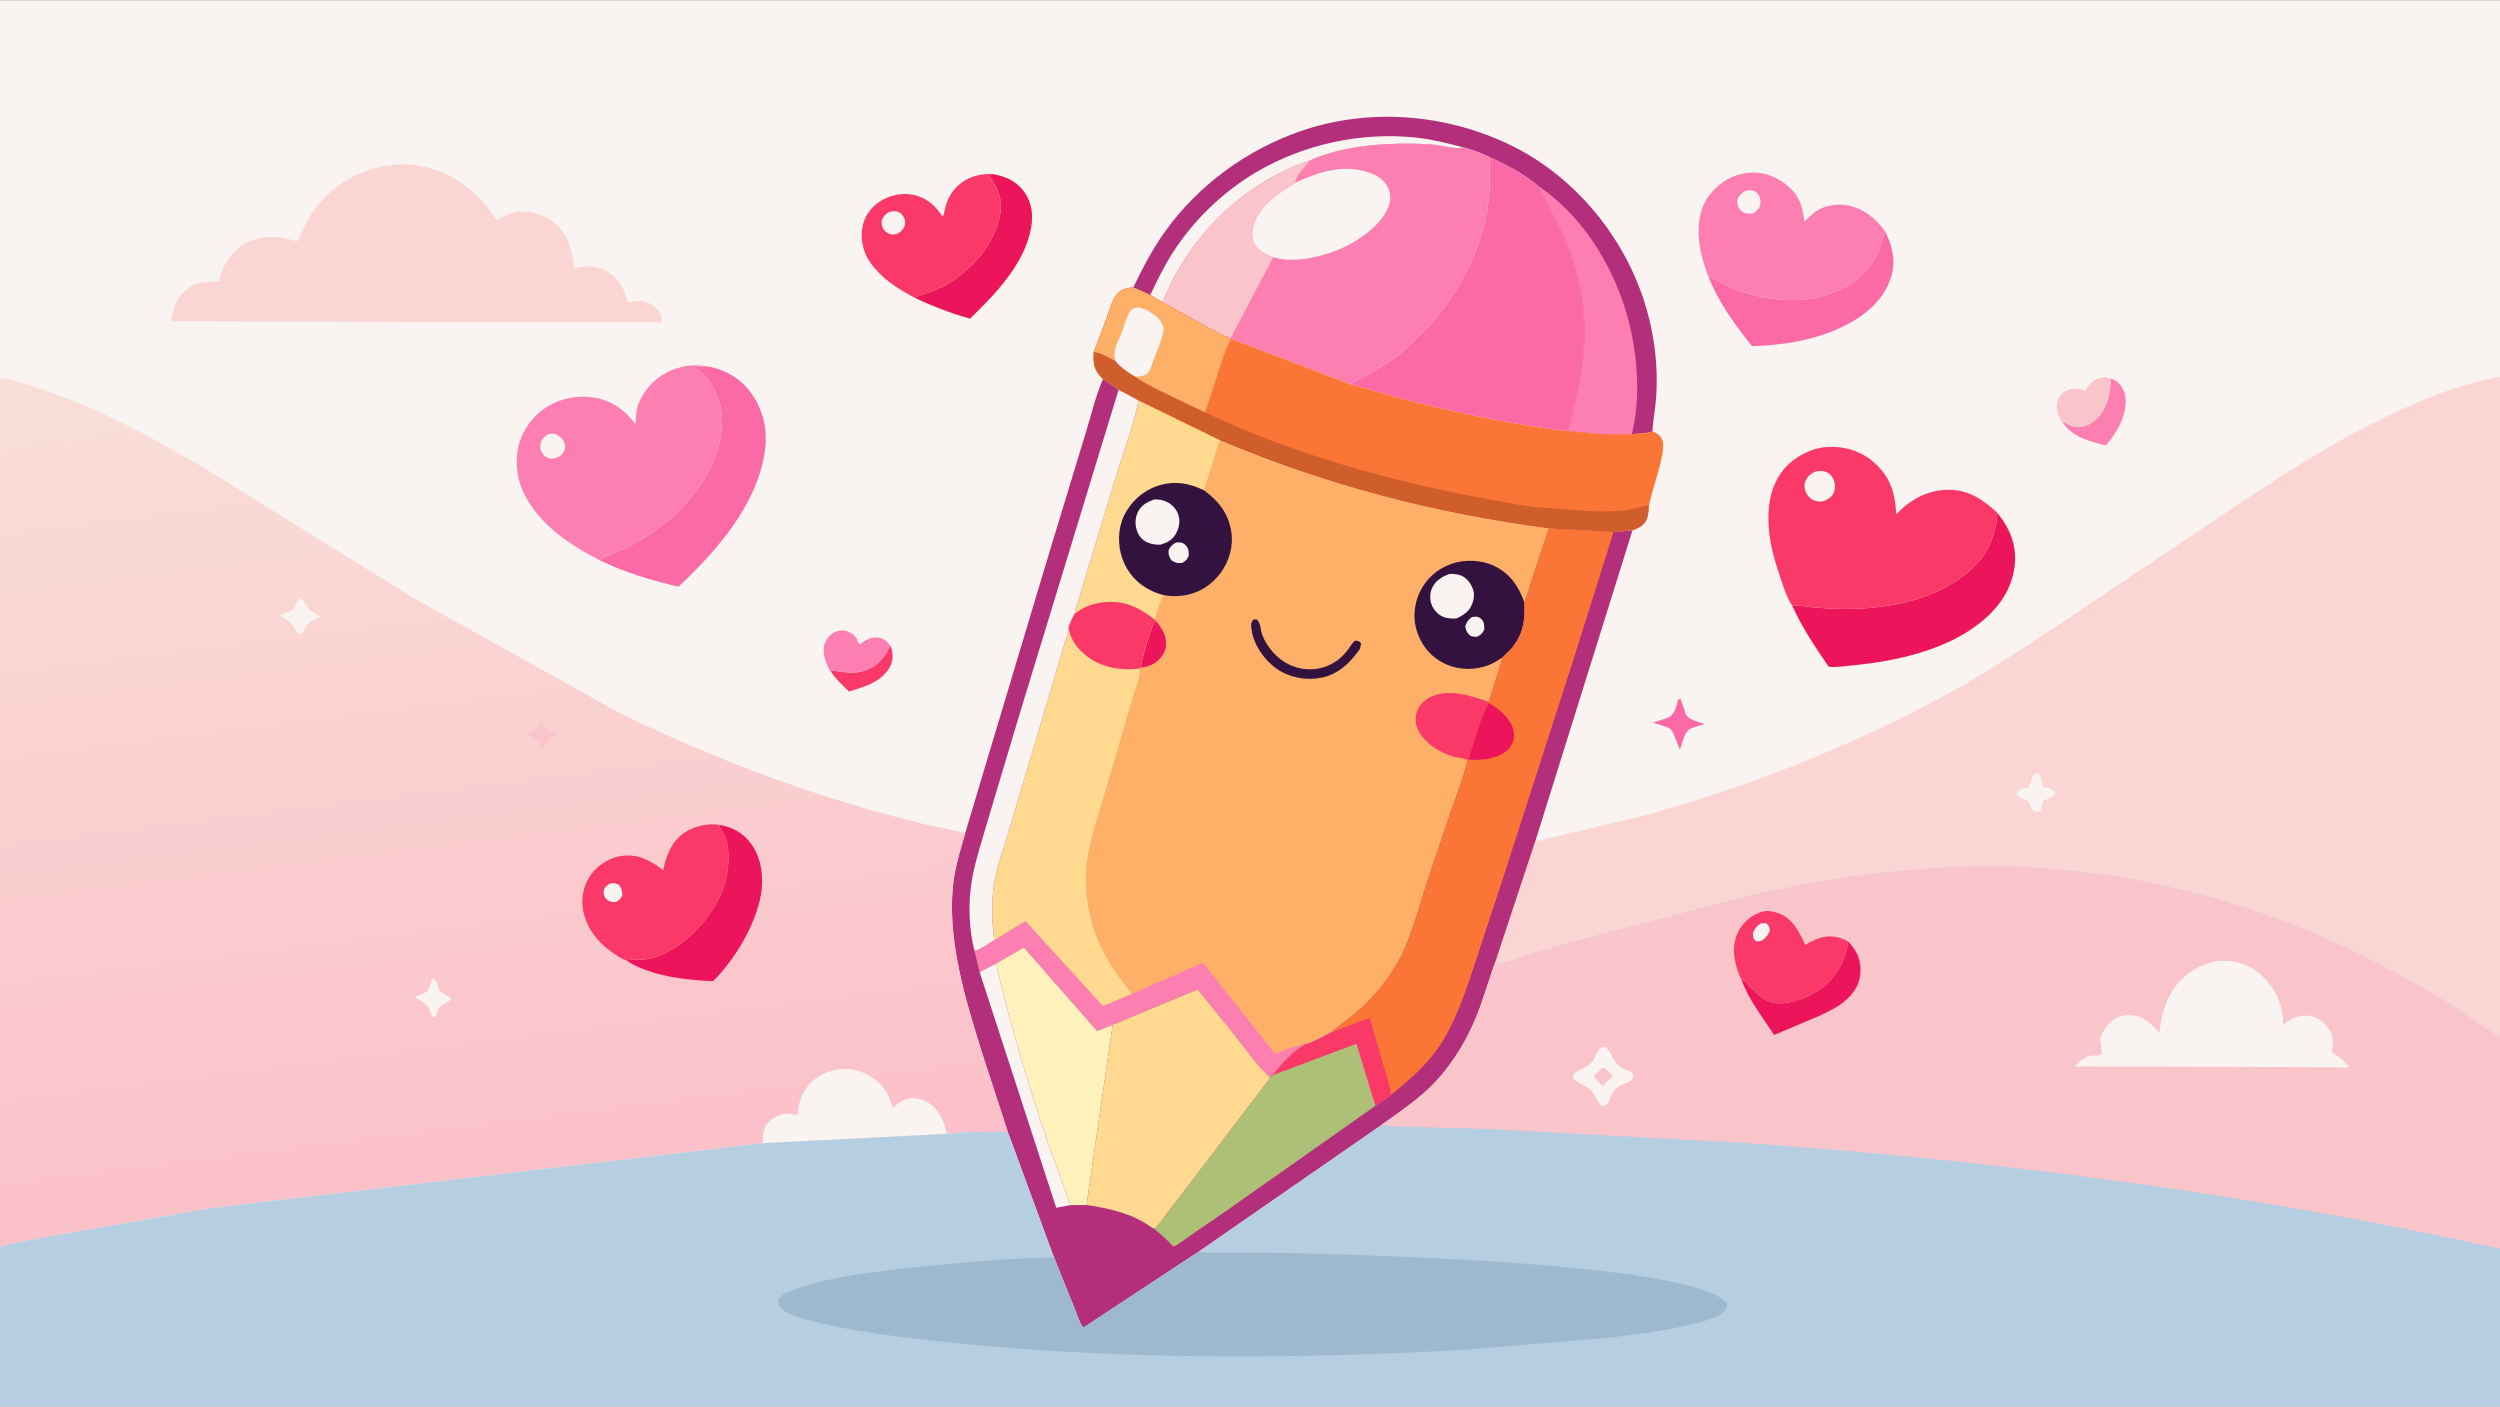 <svg version="1.1" xmlns="http://www.w3.org/2000/svg" style="display: block;" viewBox="0 0 2048 1152" width="1820" height="1024">
<rect x="0" y="0" width="2048" height="1152" fill="#333333" stroke="none"/>
<defs>
	<linearGradient id="Gradient1" gradientUnits="userSpaceOnUse" x1="411.666" y1="976.322" x2="323.393" y2="270.552">
		<stop class="stop0" offset="0" stop-opacity="1" stop-color="rgb(251,192,201)"/>
		<stop class="stop1" offset="1" stop-opacity="1" stop-color="rgb(249,223,216)"/>
	</linearGradient>
</defs>
<path transform="translate(0,0)" fill="rgb(249,244,241)" d="M -0 309.048 L 0 -0 L 2048 0 L 2048 308.502 L 2048 849.912 L 2048 1022.76 L 2048 1152 L -0 1152 L -0 1021.35 L -0 309.048 z"/>
<path transform="translate(0,0)" fill="rgb(251,106,166)" d="M 1374.96 572.5 L 1376.9 572.688 L 1381.05 585 C 1383.21 589.556 1391.86 591.345 1396.41 593.033 C 1392.48 594.133 1388.3 595.185 1384.61 596.929 C 1379.83 599.183 1377.92 609.237 1376.22 614.156 L 1371.42 602.046 C 1370.9 600.971 1369.73 598.217 1368.88 597.46 C 1366.14 595.038 1357.88 593.138 1354.14 591.878 C 1358.41 590.047 1363.37 589.347 1367.44 587.153 C 1372.33 584.519 1373.43 577.435 1374.96 572.5 z"/>
<path transform="translate(0,0)" fill="rgb(250,57,105)" d="M 680.144 549.231 C 689.666 549.533 696.628 552.537 706.44 549.78 C 718.918 546.274 723.56 539.487 729.492 528.906 C 731.498 534.198 732.034 539.412 729.713 544.726 C 725.807 553.672 716.809 559.027 707.988 562.291 L 695.559 566.431 C 689.983 561.166 684.26 555.766 680.144 549.231 z"/>
<path transform="translate(0,0)" fill="rgb(253,126,176)" d="M 1729.29 309.985 C 1734.44 311.728 1737.15 314.512 1739.53 319.385 C 1742.64 325.72 1741.44 335.065 1739.14 341.534 C 1736.22 349.745 1731.06 358.289 1725.09 364.711 C 1711.26 361.386 1697.85 358.002 1689.34 345.441 C 1690.61 345.549 1690.15 345.369 1691.19 345.954 C 1694.31 347.72 1698.1 349.579 1701.75 349.728 C 1707.08 349.945 1712.4 347.458 1716.36 344.011 C 1726.72 334.972 1728.42 322.779 1729.29 309.985 z"/>
<path transform="translate(0,0)" fill="rgb(250,196,203)" d="M 1689.34 345.441 C 1688.71 344.669 1688.21 344.001 1687.72 343.132 C 1685.26 338.734 1684.01 332.985 1685.64 328.089 C 1686.76 324.716 1689.47 321.648 1692.63 320.062 C 1697.78 317.467 1702.61 317.981 1707.93 319.726 L 1708.5 319.922 L 1709.88 317.5 C 1711.47 314.745 1714.57 311.711 1717.59 310.53 C 1721.22 309.107 1725.65 308.374 1729.29 309.985 C 1728.42 322.779 1726.72 334.972 1716.36 344.011 C 1712.4 347.458 1707.08 349.945 1701.75 349.728 C 1698.1 349.579 1694.31 347.72 1691.19 345.954 C 1690.15 345.369 1690.61 345.549 1689.34 345.441 z"/>
<path transform="translate(0,0)" fill="rgb(253,126,176)" d="M 680.144 549.231 C 679.28 548.853 677.286 544.134 676.899 543.141 C 674.823 537.806 673.681 531.081 676.215 525.687 C 677.96 521.973 681.058 518.691 684.948 517.268 C 688.736 515.882 692.069 515.942 695.747 517.678 C 698.853 519.144 701.49 521.591 702.582 524.901 C 703.05 526.32 703.17 526.868 704.5 527.758 C 708.721 524.351 713.294 521.426 719.014 522.092 C 723.602 522.627 726.911 525.295 729.492 528.906 C 723.56 539.487 718.918 546.274 706.44 549.78 C 696.628 552.537 689.666 549.533 680.144 549.231 z"/>
<path transform="translate(0,0)" fill="rgb(236,21,92)" d="M 812.753 142.392 C 823.621 144.248 832.778 148.091 839.307 157.421 C 845.539 166.329 846.522 176.569 844.573 187.052 C 839.118 216.388 815.241 240.847 794.656 260.9 C 778.599 256.366 764.074 250.816 749.013 243.621 C 759.055 239.778 768.429 237.489 777.683 231.573 C 797.664 218.8 814.317 200.074 819.199 176.305 C 821.891 163.2 817.136 154.175 810.221 143.5 L 812.753 142.392 z"/>
<path transform="translate(0,0)" fill="rgb(251,106,166)" d="M 1399.36 226.073 C 1406.02 228.915 1412.18 232.865 1418.92 235.668 C 1441.92 245.231 1470.93 249.262 1495.05 241.873 C 1514.89 235.795 1530.33 224.504 1538.96 205.339 C 1541.15 200.479 1541.73 194.874 1544.27 190.285 L 1544.53 189.829 C 1550.48 201.72 1553.18 214.53 1548.97 227.5 C 1542.91 246.175 1527.35 258.704 1510.37 267.075 C 1487.67 278.262 1460.36 282.911 1435.22 283.347 C 1421.1 265.911 1407.56 247.133 1399.36 226.073 z"/>
<path transform="translate(0,0)" fill="rgb(250,57,105)" d="M 749.013 243.621 C 735.133 236.243 722.047 227.931 712.874 214.832 C 706.975 206.409 704.583 195.548 706.591 185.432 C 708.305 176.801 713.335 169.868 720.599 165.015 C 728.401 159.804 739.103 157.444 748.386 159.482 C 759.293 161.876 766.299 168.316 772.239 177.357 C 773.658 174.817 773.996 170.932 774.841 168.053 C 776.575 162.148 780.211 156.138 784.735 151.958 C 792.614 144.678 802.275 142.119 812.753 142.392 L 810.221 143.5 C 817.136 154.175 821.891 163.2 819.199 176.305 C 814.317 200.074 797.664 218.8 777.683 231.573 C 768.429 237.489 759.055 239.778 749.013 243.621 z"/>
<path transform="translate(0,0)" fill="rgb(249,244,241)" d="M 728.285 173.5 C 729.968 173.045 732.241 172.729 734 172.952 C 736.497 173.268 738.227 174.602 739.652 176.626 C 741.108 178.694 741.799 181.064 741.338 183.583 C 740.635 187.419 738.491 189.163 735.5 191.228 C 734.211 191.577 732.84 191.964 731.5 192.021 C 728.953 192.13 726.112 190.386 724.5 188.525 C 722.388 186.085 722.194 183.54 722.28 180.5 C 723.758 176.944 725.11 175.592 728.285 173.5 z"/>
<path transform="translate(0,0)" fill="rgb(251,106,166)" d="M 578.479 299.942 C 592.235 301.71 605.732 309.235 614.191 320.294 C 625.002 334.429 629.14 351.761 626.592 369.307 C 620.137 413.767 587.382 450.763 555.817 480.479 C 533.534 475.272 511.503 468.713 490.903 458.603 C 497.483 454.285 506.591 451.741 513.776 448.164 C 539.505 435.355 561.663 416.705 576.987 392.195 C 587.353 375.615 594.714 351.503 590.076 332.031 C 587.492 321.182 580.031 307.961 570.366 302.064 L 569.5 301.544 L 569.5 300.149 L 578.479 299.942 z"/>
<path transform="translate(0,0)" fill="rgb(236,21,92)" d="M 1636.39 420.159 C 1646.52 432.792 1652.3 446.695 1650.45 463.146 C 1648.22 483.048 1636.79 498.568 1621.39 510.624 C 1593.42 532.515 1553.46 541.454 1518.84 544.791 C 1512.21 545.43 1504.71 546.726 1498.1 546.124 C 1487.09 530.028 1476.18 513.922 1468.18 496.059 C 1472.5 495.158 1478.61 496.68 1483.09 497.153 C 1525.79 501.659 1576.52 497.566 1611.2 469.325 C 1627.82 455.792 1634.22 441.316 1636.39 420.159 z"/>
<path transform="translate(0,0)" fill="rgb(253,126,176)" d="M 1399.36 226.073 C 1395.79 217.005 1393.01 207.105 1391.9 197.404 C 1390.41 184.319 1392.25 169.671 1400.81 159.132 C 1409.44 148.519 1419.49 142.674 1433.22 141.331 C 1444.51 140.227 1455.9 144.848 1464.43 152.077 C 1474.14 160.298 1476.95 169.18 1478.01 181.303 L 1486.65 173.64 C 1494.48 167.984 1504.61 166.456 1514 168.183 C 1526.54 170.488 1537.54 179.524 1544.53 189.829 L 1544.27 190.285 C 1541.73 194.874 1541.15 200.479 1538.96 205.339 C 1530.33 224.504 1514.89 235.795 1495.05 241.873 C 1470.93 249.262 1441.92 245.231 1418.92 235.668 C 1412.18 232.865 1406.02 228.915 1399.36 226.073 z"/>
<path transform="translate(0,0)" fill="rgb(249,244,241)" d="M 1429.28 156.5 C 1430.03 156.219 1430.74 155.935 1431.55 155.87 C 1434.46 155.634 1437.39 155.876 1439.5 158.172 C 1441.89 160.772 1442.64 164.598 1441.91 168 C 1441.25 171.069 1438.7 172.802 1436.3 174.5 C 1435.68 174.696 1435.11 174.888 1434.45 174.911 C 1431.2 175.024 1428.3 174.494 1425.91 172.081 C 1423.36 169.51 1423.27 166.86 1423.12 163.5 C 1424.65 160.001 1426.09 158.57 1429.28 156.5 z"/>
<path transform="translate(0,0)" fill="rgb(253,126,176)" d="M 490.903 458.603 C 470.101 447.93 451.459 435.992 437.207 417.084 C 426.452 402.815 421.432 387.034 424.011 369.215 C 425.93 355.964 433.919 343.382 444.694 335.493 C 457.106 326.405 472.513 323.122 487.605 325.714 C 501.279 328.062 512.506 336.191 520.456 347.279 L 521.503 336.417 C 523.615 325.067 532.065 313.978 541.69 307.655 C 552.261 300.711 566.034 297.38 578.479 299.942 L 569.5 300.149 L 569.5 301.544 L 570.366 302.064 C 580.031 307.961 587.492 321.182 590.076 332.031 C 594.714 351.503 587.353 375.615 576.987 392.195 C 561.663 416.705 539.505 435.355 513.776 448.164 C 506.591 451.741 497.483 454.285 490.903 458.603 z"/>
<path transform="translate(0,0)" fill="rgb(249,244,241)" d="M 449.223 355.5 C 450.743 355.205 452.448 355.198 454 355.077 C 457.538 356.436 460.078 357.967 461.8 361.5 C 462.85 363.655 463.275 366.385 462.396 368.657 C 461.004 372.253 458.811 373.649 455.5 375.097 C 453.9 375.505 452.15 375.527 450.5 375.656 C 447.991 374.625 446.048 373.759 444.485 371.385 C 442.64 368.585 442.153 366.314 442.841 363.093 C 443.647 359.316 446.203 357.452 449.223 355.5 z"/>
<path transform="translate(0,0)" fill="rgb(250,57,105)" d="M 1468.18 496.059 C 1463.99 489.907 1461.16 481.097 1458.77 474 C 1454.28 460.701 1450.26 447.397 1449.06 433.344 C 1447.56 415.795 1450 397.236 1461.97 383.503 C 1470.39 373.834 1484.28 366.698 1497.16 366.008 C 1511.57 365.234 1525.18 369.522 1535.95 379.344 C 1548.9 391.141 1552.59 404.318 1553.37 421.171 C 1564.79 409.21 1578.38 401.583 1595.14 401.091 C 1611.87 400.6 1624.72 409.102 1636.39 420.159 C 1634.22 441.316 1627.82 455.792 1611.2 469.325 C 1576.52 497.566 1525.79 501.659 1483.09 497.153 C 1478.61 496.68 1472.5 495.158 1468.18 496.059 z"/>
<path transform="translate(0,0)" fill="rgb(249,244,241)" d="M 1486.3 386.5 C 1488.68 385.609 1492.69 385.422 1495.13 386.181 C 1498.15 387.126 1500.57 389.464 1501.96 392.273 C 1503.52 395.411 1503.56 400.256 1502.17 403.477 C 1500.68 406.959 1497.82 408.706 1494.5 410.174 C 1492.16 411.025 1490.14 410.906 1487.76 410.333 C 1484.47 409.542 1481.92 407.53 1480.21 404.626 C 1478.51 401.741 1477.73 398.615 1478.61 395.329 C 1479.76 391.024 1482.57 388.612 1486.3 386.5 z"/>
<path transform="translate(0,0)" fill="rgb(179,47,123)" d="M 928.367 235.281 C 936.155 219.288 944.315 203.481 954.76 189.014 C 982.02 151.255 1021.55 122.485 1065.46 107.292 C 1121.56 87.879 1184.73 93.019 1237.84 118.945 C 1288.03 143.453 1327.6 190.076 1345.6 242.699 C 1354.6 269.038 1358.62 297.367 1356.73 325.154 C 1356.1 334.513 1354.16 343.818 1353.65 353.136 C 1348.63 355.262 1342.22 355.143 1336.82 355.426 C 1320.23 356.546 1302.79 354.814 1286.28 353.111 L 1284.79 352.925 L 1293.86 314.228 C 1301.89 270.875 1298.55 232.025 1280.36 191.712 L 1260.17 152.28 C 1248.5 142.206 1233.92 134.875 1220 128.456 C 1213.39 125.214 1205.83 122.528 1198.73 120.555 C 1193.63 122.611 1182.21 119.279 1176.4 118.589 C 1170.39 117.876 1164.29 117.753 1158.24 117.628 C 1130.63 117.057 1098.68 119.824 1073.21 131.277 C 1023.68 147.764 982.579 185.378 959.33 231.794 L 952.061 247.442 L 942.255 241.538 L 928.367 235.281 z"/>
<path transform="translate(0,0)" fill="rgb(249,244,241)" d="M 942.255 241.538 C 948.174 229.314 954.022 217.083 961.456 205.683 C 978.337 179.796 1002.23 156.759 1028.85 141.046 C 1067.79 118.058 1114.6 107.86 1159.6 112.522 C 1172.82 113.892 1185.89 117.231 1198.73 120.555 C 1193.63 122.611 1182.21 119.279 1176.4 118.589 C 1170.39 117.876 1164.29 117.753 1158.24 117.628 C 1130.63 117.057 1098.68 119.824 1073.21 131.277 C 1023.68 147.764 982.579 185.378 959.33 231.794 L 952.061 247.442 L 942.255 241.538 z"/>
<path transform="translate(0,0)" fill="rgb(253,126,176)" d="M 1260.17 152.28 C 1300.28 178.997 1327.47 227.404 1336.81 273.982 C 1341.96 299.694 1343.24 329.74 1336.82 355.426 C 1320.23 356.546 1302.79 354.814 1286.28 353.111 L 1284.79 352.925 L 1293.86 314.228 C 1301.89 270.875 1298.55 232.025 1280.36 191.712 L 1260.17 152.28 z"/>
<path transform="translate(0,0)" fill="rgb(251,106,166)" d="M 1220 128.456 C 1233.92 134.875 1248.5 142.206 1260.17 152.28 L 1280.36 191.712 C 1298.55 232.025 1301.89 270.875 1293.86 314.228 L 1284.79 352.925 C 1269.06 351.737 1253.51 348.762 1237.99 346.138 C 1193.09 338.554 1149.65 327.374 1106.01 314.56 C 1117.75 308.243 1129.71 302.173 1140.55 294.346 C 1151.41 286.496 1161.08 276.822 1170.29 267.112 C 1195.46 240.564 1214.87 201.544 1219.32 165.104 C 1220.81 152.913 1220.32 140.699 1220 128.456 z"/>
<path transform="translate(0,0)" fill="rgb(250,213,211)" d="M 319.001 135.378 C 326.61 133.664 338.266 134.727 346.032 136.243 C 372.984 141.505 391.655 157.763 406.791 179.865 C 412.07 177.026 417.841 174.379 423.81 173.51 C 433.148 172.15 445.051 175.304 452.5 181.074 C 465.933 191.48 468.409 203.924 470.354 219.839 L 471.527 219.495 C 480.744 216.888 489.004 217.608 497.398 222.354 C 508.04 228.372 511.284 236.651 514.285 247.847 C 519.833 246.6 524.126 245.384 529.641 247.351 C 533.866 248.857 538.774 252.15 540.578 256.405 C 541.646 258.925 542.541 261.282 541.5 263.839 L 371.75 263.689 L 139.836 263 C 141.902 254.237 143.284 246.648 149.748 239.845 C 158.277 230.867 167.931 230.675 179.382 230.328 L 180.445 226.27 C 183.617 215.466 190.294 205.117 200.441 199.676 C 215.252 191.736 228.131 193.044 243.516 197.642 C 248.216 187.009 253.384 176.787 260.604 167.619 C 274.417 150.08 297.03 137.966 319.001 135.378 z"/>
<path transform="translate(0,0)" fill="rgb(253,126,176)" d="M 1073.21 131.277 C 1098.68 119.824 1130.63 117.057 1158.24 117.628 C 1164.29 117.753 1170.39 117.876 1176.4 118.589 C 1182.21 119.279 1193.63 122.611 1198.73 120.555 C 1205.83 122.528 1213.39 125.214 1220 128.456 C 1220.32 140.699 1220.81 152.913 1219.32 165.104 C 1214.87 201.544 1195.46 240.564 1170.29 267.112 C 1161.08 276.822 1151.41 286.496 1140.55 294.346 C 1129.71 302.173 1117.75 308.243 1106.01 314.56 L 1008.6 277.527 L 1008.05 276.9 C 1002.12 275.083 995.78 271.401 990.216 268.573 L 952.061 247.442 L 959.33 231.794 C 982.579 185.378 1023.68 147.764 1073.21 131.277 z"/>
<path transform="translate(0,0)" fill="rgb(249,244,241)" d="M 1061.05 149.699 C 1080.19 140.551 1100.62 133.982 1121.63 141.265 C 1128.37 143.6 1134.18 147.363 1137.26 154.044 C 1139.57 159.049 1139.31 164.638 1137.27 169.666 C 1130.91 185.399 1111.12 198.462 1095.86 204.659 C 1081.03 210.68 1058.92 215.717 1043.06 210.545 C 1037 208.663 1031.48 205.513 1027.93 200.055 C 1025.49 196.303 1025.39 190.637 1026.36 186.4 C 1030.39 168.834 1046.86 158.487 1061.05 149.699 z"/>
<path transform="translate(0,0)" fill="rgb(250,196,203)" d="M 952.061 247.442 L 959.33 231.794 C 982.579 185.378 1023.68 147.764 1073.21 131.277 C 1069.58 135.813 1061.24 143.889 1061.05 149.699 C 1046.86 158.487 1030.39 168.834 1026.36 186.4 C 1025.39 190.637 1025.49 196.303 1027.93 200.055 C 1031.48 205.513 1037 208.663 1043.06 210.545 L 1008.05 276.9 C 1002.12 275.083 995.78 271.401 990.216 268.573 L 952.061 247.442 z"/>
<path transform="translate(0,0)" fill="rgb(251,117,55)" d="M 928.367 235.281 L 942.255 241.538 L 952.061 247.442 L 990.216 268.573 C 995.78 271.401 1002.12 275.083 1008.05 276.9 L 1008.6 277.527 L 1106.01 314.56 C 1149.65 327.374 1193.09 338.554 1237.99 346.138 C 1253.51 348.762 1269.06 351.737 1284.79 352.925 L 1286.28 353.111 C 1302.79 354.814 1320.23 356.546 1336.82 355.426 C 1342.22 355.143 1348.63 355.262 1353.65 353.136 C 1357.2 354.557 1359.97 356.319 1361.63 359.932 C 1366.18 369.795 1351.47 403.82 1350.61 416.718 C 1350.04 422.105 1349.71 426.681 1345.22 430.245 C 1342.89 432.098 1340 433.233 1337.26 434.346 L 1321.83 435.71 L 1268.82 432.855 C 1175.4 420.551 1085.97 397.373 999.121 360.508 L 932.636 328.051 L 916.34 319.17 L 903.59 310.417 L 901.71 308.481 C 895.777 302.134 895.633 296.636 895.903 288.276 L 905.915 262.152 C 908.242 255.723 910.701 246.155 915.01 240.841 C 918.513 236.522 923.125 235.772 928.367 235.281 z"/>
<path transform="translate(0,0)" fill="rgb(207,94,44)" d="M 928.367 235.281 L 942.255 241.538 L 952.061 247.442 L 990.216 268.573 C 995.78 271.401 1002.12 275.083 1008.05 276.9 L 1008.6 277.527 C 1004.78 283.917 1002.41 291.776 1000.06 298.82 L 987.282 337.806 C 1059.88 372.154 1141.65 394.866 1220.5 409.05 C 1236.61 411.948 1254.08 415.636 1270.4 416.131 C 1294.76 417.795 1320.61 421.698 1344.51 415.109 C 1346.65 414.517 1347.9 413.736 1350.07 414.508 L 1350.61 416.718 C 1350.04 422.105 1349.71 426.681 1345.22 430.245 C 1342.89 432.098 1340 433.233 1337.26 434.346 L 1321.83 435.71 L 1268.82 432.855 C 1175.4 420.551 1085.97 397.373 999.121 360.508 L 932.636 328.051 L 916.34 319.17 L 903.59 310.417 L 901.71 308.481 C 895.777 302.134 895.633 296.636 895.903 288.276 L 905.915 262.152 C 908.242 255.723 910.701 246.155 915.01 240.841 C 918.513 236.522 923.125 235.772 928.367 235.281 z"/>
<path transform="translate(0,0)" fill="rgb(254,175,104)" d="M 928.367 235.281 L 942.255 241.538 L 952.061 247.442 L 990.216 268.573 C 995.78 271.401 1002.12 275.083 1008.05 276.9 L 1008.6 277.527 C 1004.78 283.917 1002.41 291.776 1000.06 298.82 L 987.282 337.806 L 949.999 319.877 C 943.417 316.438 936.499 313.21 930.583 308.684 C 923.937 304.778 918.451 301.221 913.493 295.204 C 907.035 292.787 903.365 288.882 895.903 288.276 L 905.915 262.152 C 908.242 255.723 910.701 246.155 915.01 240.841 C 918.513 236.522 923.125 235.772 928.367 235.281 z"/>
<path transform="translate(0,0)" fill="rgb(249,244,241)" d="M 913.493 295.204 C 913.151 292.985 912.755 290.499 913.07 288.266 C 913.834 282.845 917.109 276.959 919.078 271.815 C 921.027 266.721 922.863 259.179 925.843 254.778 C 927.253 252.697 929.071 252.227 931.427 251.913 C 936.59 251.226 943.549 256.2 947.327 259.253 C 950.82 262.076 952.363 265.247 953.49 269.5 C 951.967 278.281 948.027 286.677 944.912 295 C 943.431 298.959 942.533 303.725 939.048 306.421 C 937.318 307.759 932.717 308.356 930.583 308.684 C 923.937 304.778 918.451 301.221 913.493 295.204 z"/>
<path transform="translate(0,0)" fill="rgb(250,213,211)" d="M 1258.24 687.212 L 1259.54 688.834 L 1348.94 667.362 C 1431.75 644.495 1513.43 612.291 1589.14 571.735 C 1625.86 552.062 1661.12 528.601 1695.74 505.5 L 1814.59 425.693 C 1864.13 392.592 1913.17 359.643 1967.67 335.094 C 1993.31 323.545 2020.21 313.362 2048 308.502 L 2048 849.912 L 2029.43 837.574 C 2004.53 819.267 1976.34 804.143 1949.04 789.792 C 1859.09 742.518 1756.71 714.131 1655.02 710.181 C 1580.21 707.276 1502.83 717.363 1430.12 734.545 L 1306.05 766.632 L 1259.13 779.874 C 1248.26 783.119 1236.22 788.088 1225.07 789.645 L 1224.29 789.748 L 1258.24 687.212 z"/>
<path transform="translate(0,0)" fill="rgb(249,244,241)" d="M 1666.71 633.5 L 1669.97 633.5 C 1672.75 636.845 1672.47 640.572 1673.79 644.5 C 1676.06 645.031 1678.6 645.479 1680.68 646.54 C 1682.89 647.662 1683.02 647.642 1683.82 650 C 1681.32 653.287 1677.51 654.179 1673.75 655.768 C 1672.81 658.264 1672.45 660.885 1671.99 663.5 L 1669.5 665.086 L 1667.19 664.793 C 1664.96 663.563 1664.35 662.315 1663.39 659.998 L 1662.34 657.499 C 1661.04 654.44 1654.37 654.343 1651.92 651 L 1652 650.409 C 1652.52 646.738 1655.23 646.654 1658.52 645.697 C 1658.96 645.569 1661.47 645.038 1661.7 644.792 C 1663.73 642.657 1664.16 636.539 1666.71 633.5 z"/>
<path transform="translate(0,0)" fill="rgb(254,175,104)" d="M 903.59 310.417 L 916.34 319.17 L 932.636 328.051 L 999.121 360.508 C 1085.97 397.373 1175.4 420.551 1268.82 432.855 L 1321.83 435.71 L 1337.26 434.346 L 1258.24 687.212 L 1224.29 789.748 C 1219.09 804.517 1214.85 819.715 1208.83 834.185 C 1199.98 855.502 1186.21 877.102 1169.19 892.799 C 1157.7 903.395 1144.4 912.258 1131.75 921.401 L 981.624 1025.45 L 887.829 1087.25 L 887.058 1086.95 C 884.353 1083.86 882.474 1077.06 880.876 1073.19 L 863.471 1030.03 L 825.668 927.246 L 804.143 861.239 C 791.131 819.187 777.06 773.909 780.324 729.427 C 781.497 713.433 786.194 697.759 790.724 682.462 L 811.237 613.86 L 861.09 447.706 L 889.474 354.5 C 893.991 339.969 897.556 324.341 903.59 310.417 z"/>
<path transform="translate(0,0)" fill="rgb(236,21,92)" d="M 946.676 508.348 C 952.233 514.862 955.913 520.504 955.106 529.386 C 954.655 534.342 951.065 539.05 947.274 542.074 C 943.499 545.086 939.003 546.354 934.271 546.776 L 934.564 545.413 C 935.869 538.755 942.74 512.34 946.676 508.348 z"/>
<path transform="translate(0,0)" fill="rgb(52,18,63)" d="M 1026.68 507.5 L 1029.44 507.201 C 1033.09 510.525 1032.35 515.675 1034.16 520.28 C 1036.19 525.476 1039.24 530.156 1042.96 534.301 C 1050.22 542.395 1060.17 547.669 1071.11 548.097 C 1083.9 548.596 1094.99 543.524 1103.14 533.5 C 1105.55 530.531 1107.1 527.335 1109.95 524.687 C 1112.99 524.841 1112.94 524.781 1115.03 527 L 1114.13 531.306 C 1106.29 542.692 1096.3 552.398 1082.25 555.09 C 1069.84 557.466 1056.31 555.028 1045.92 547.725 C 1035.87 540.671 1027.4 528.784 1025.46 516.604 C 1024.81 512.535 1024.23 510.811 1026.68 507.5 z"/>
<path transform="translate(0,0)" fill="rgb(250,57,105)" d="M 1202.28 622.199 L 1189.57 619.341 C 1178.62 615.913 1167.01 608.504 1161.81 597.968 C 1159.51 593.301 1159.02 587.613 1160.78 582.659 C 1162.59 577.566 1166.99 573.181 1171.78 570.865 C 1186.89 563.569 1205.02 569.857 1219.67 574.952 L 1219.93 575.866 C 1215.53 579.49 1205.07 614.663 1202.88 622.019 L 1202.28 622.199 z"/>
<path transform="translate(0,0)" fill="rgb(253,126,176)" d="M 814.498 770.005 L 840.005 754.236 L 903.57 823.954 L 927.133 814.052 L 985.49 788.612 L 1044.55 863.231 C 1052.05 860.416 1060.9 856.18 1068.88 855.442 C 1057.54 862.6 1050.82 870.549 1042.36 880.738 L 1040.59 882.695 C 1029.49 872.409 1019.9 858.652 1010.57 846.702 L 981.113 810.417 L 911.517 839.336 L 898.735 844.456 L 838.727 776.041 L 816.03 789.164 L 802.516 796.235 L 798.361 778.977 C 803.973 777.123 809.434 773.055 814.498 770.005 z"/>
<path transform="translate(0,0)" fill="rgb(52,18,63)" d="M 1231.03 538.331 C 1227.43 540.638 1223.83 542.957 1219.84 544.55 C 1208.8 548.964 1195.93 548.979 1185.02 544.212 C 1173.53 539.194 1165.68 530.548 1161.32 518.812 C 1157.34 508.083 1158.06 495.823 1162.82 485.468 C 1167.97 474.249 1177.17 465.972 1188.75 461.848 C 1199.9 457.879 1213.8 458.446 1224.43 463.651 C 1236.92 469.762 1244.17 480.161 1248.58 492.973 C 1249.74 508.096 1247.83 519.935 1237.65 531.781 L 1231.03 538.331 z"/>
<path transform="translate(0,0)" fill="rgb(249,244,241)" d="M 1205.47 505.5 L 1206.38 505.273 C 1209.33 504.808 1211.25 504.88 1213.5 506.971 C 1216.09 509.376 1215.83 512.297 1215.91 515.5 C 1214.48 518.593 1213.45 519.607 1210.5 521.227 C 1208.31 521.979 1206.66 521.308 1204.5 520.697 C 1201.68 518.191 1200.98 516.655 1200.29 513 C 1201.57 509.184 1202.44 508.146 1205.47 505.5 z"/>
<path transform="translate(0,0)" fill="rgb(249,244,241)" d="M 1187.35 470.062 C 1190.19 469.903 1193.09 470.144 1195.82 470.964 C 1200.17 472.268 1203.63 476.09 1205.59 480.052 C 1208.12 485.166 1207.94 489.328 1206 494.603 C 1203.74 500.741 1198.68 504.003 1192.97 506.566 C 1189.22 506.702 1185.29 506.515 1181.82 504.954 C 1177.65 503.079 1174.37 499.364 1172.75 495.125 C 1171.23 491.153 1171.23 485.892 1172.97 482 C 1175.88 475.484 1180.88 472.453 1187.35 470.062 z"/>
<path transform="translate(0,0)" fill="rgb(255,217,144)" d="M 932.636 328.051 L 999.121 360.508 L 986.289 401.501 C 998.156 410.035 1006.35 420.442 1008.67 435.281 C 1010.57 447.389 1006.97 459.934 999.614 469.627 C 992.074 479.562 981.64 486.077 969.19 487.769 C 964.295 488.434 957.856 488.389 953.036 487.333 C 950.762 493.216 946.684 501.401 946.223 507.625 C 936.987 500.426 926.838 494.34 914.893 493.202 C 902.433 492.014 889.606 494.99 879.948 503.146 L 914.709 388.375 C 920.873 368.596 928.641 348.366 932.636 328.051 z"/>
<path transform="translate(0,0)" fill="rgb(52,18,63)" d="M 953.036 487.333 C 949.89 486.577 947.008 485.503 944.061 484.16 C 932.281 478.789 923.897 469.848 919.5 457.624 C 915.444 446.347 915.65 432.89 920.939 422.046 C 926.337 410.977 936.17 401.97 947.873 398.023 C 961.411 393.456 973.775 395.386 986.289 401.501 C 998.156 410.035 1006.35 420.442 1008.67 435.281 C 1010.57 447.389 1006.97 459.934 999.614 469.627 C 992.074 479.562 981.64 486.077 969.19 487.769 C 964.295 488.434 957.856 488.389 953.036 487.333 z"/>
<path transform="translate(0,0)" fill="rgb(249,244,241)" d="M 962.955 444.5 C 963.424 444.354 963.636 444.268 964.178 444.221 C 967.077 443.973 969.161 444.34 971.259 446.5 C 973.865 449.182 973.73 451.537 973.846 455 C 972.514 458.217 971.382 459.255 968.5 460.983 C 964.484 461.446 962.797 460.893 959.5 458.779 C 957.661 455.735 957.069 454.158 957.315 450.5 C 958.763 447.461 960.247 446.269 962.955 444.5 z"/>
<path transform="translate(0,0)" fill="rgb(249,244,241)" d="M 945.338 409.047 C 949.234 408.803 953.093 409.454 956.559 411.325 C 960.807 413.618 964.186 417.601 965.515 422.284 C 966.917 427.227 965.825 432.443 963.406 436.867 C 960.436 442.299 956.357 444.301 950.637 446.053 C 946.921 446.151 943.403 445.715 939.979 444.23 C 936.138 442.564 933.226 439.408 931.722 435.515 C 929.729 430.36 929.649 424.542 932.078 419.491 C 934.877 413.668 939.533 411.227 945.338 409.047 z"/>
<path transform="translate(0,0)" fill="rgb(255,217,144)" d="M 879.948 503.146 C 889.606 494.99 902.433 492.014 914.893 493.202 C 926.838 494.34 936.987 500.426 946.223 507.625 L 946.676 508.348 C 942.74 512.34 935.869 538.755 934.564 545.413 L 934.271 546.776 L 933.112 547.594 C 935.053 552.484 929.82 564.769 928.273 570.221 L 902.12 659.417 C 898.524 671.964 894 684.796 891.637 697.616 C 886.866 723.501 890.557 752.079 901.943 775.81 C 908.526 789.529 917.8 802.103 927.133 814.052 L 903.57 823.954 L 840.005 754.236 L 814.498 770.005 C 812.5 754.909 811.999 739.139 814.311 724.057 C 816.671 708.667 822.794 693.312 827.055 678.337 L 863.236 556.905 L 871.138 529.986 C 872.806 524.591 875.188 519.429 875.324 513.702 C 876.501 509.931 878.092 506.628 879.948 503.146 z"/>
<path transform="translate(0,0)" fill="rgb(250,57,105)" d="M 879.948 503.146 C 889.606 494.99 902.433 492.014 914.893 493.202 C 926.838 494.34 936.987 500.426 946.223 507.625 L 946.676 508.348 C 942.74 512.34 935.869 538.755 934.564 545.413 L 934.271 546.776 L 933.112 547.594 C 918.947 549.449 902.828 546.793 891.213 538.041 C 882.878 531.761 876.819 524.166 875.324 513.702 C 876.501 509.931 878.092 506.628 879.948 503.146 z"/>
<path transform="translate(0,0)" fill="rgb(179,47,123)" d="M 903.59 310.417 L 916.34 319.17 L 932.636 328.051 C 928.641 348.366 920.873 368.596 914.709 388.375 L 879.948 503.146 C 878.092 506.628 876.501 509.931 875.324 513.702 C 875.188 519.429 872.806 524.591 871.138 529.986 L 863.236 556.905 L 827.055 678.337 C 822.794 693.312 816.671 708.667 814.311 724.057 C 811.999 739.139 812.5 754.909 814.498 770.005 C 809.434 773.055 803.973 777.123 798.361 778.977 L 802.516 796.235 L 816.03 789.164 L 838.727 776.041 L 898.735 844.456 L 911.517 839.336 L 981.113 810.417 L 1010.57 846.702 C 1019.9 858.652 1029.49 872.409 1040.59 882.695 L 1042.36 880.738 C 1050.82 870.549 1057.54 862.6 1068.88 855.442 C 1075.53 854.101 1084.58 848.326 1091 845.314 C 1096.8 840.136 1103.51 835.751 1109.48 830.692 C 1119.65 822.068 1129.5 811.684 1137.13 800.746 C 1142.5 793.043 1147.5 784.772 1151.13 776.091 C 1159.38 756.386 1164.75 735.016 1171.69 714.769 L 1188.19 665.772 C 1193.15 651.578 1199.08 636.869 1202.28 622.199 L 1202.88 622.019 C 1205.07 614.663 1215.53 579.49 1219.93 575.866 L 1219.67 574.952 L 1231.03 538.331 L 1237.65 531.781 C 1247.83 519.935 1249.74 508.096 1248.58 492.973 C 1251.46 488.554 1252.69 481.547 1254.36 476.469 L 1268.82 432.855 L 1321.83 435.71 L 1337.26 434.346 L 1258.24 687.212 L 1224.29 789.748 C 1219.09 804.517 1214.85 819.715 1208.83 834.185 C 1199.98 855.502 1186.21 877.102 1169.19 892.799 C 1157.7 903.395 1144.4 912.258 1131.75 921.401 L 981.624 1025.45 L 887.829 1087.25 L 887.058 1086.95 C 884.353 1083.86 882.474 1077.06 880.876 1073.19 L 863.471 1030.03 L 825.668 927.246 L 804.143 861.239 C 791.131 819.187 777.06 773.909 780.324 729.427 C 781.497 713.433 786.194 697.759 790.724 682.462 L 811.237 613.86 L 861.09 447.706 L 889.474 354.5 C 893.991 339.969 897.556 324.341 903.59 310.417 z"/>
<path transform="translate(0,0)" fill="rgb(249,244,241)" d="M 816.03 789.164 C 827.519 839.287 841.987 887.548 858.5 936.262 L 876.945 987.096 L 865.232 989.245 L 802.516 796.235 L 816.03 789.164 z"/>
<path transform="translate(0,0)" fill="rgb(249,244,241)" d="M 916.34 319.17 L 932.636 328.051 C 928.641 348.366 920.873 368.596 914.709 388.375 L 879.948 503.146 C 878.092 506.628 876.501 509.931 875.324 513.702 C 875.188 519.429 872.806 524.591 871.138 529.986 L 863.236 556.905 L 827.055 678.337 C 822.794 693.312 816.671 708.667 814.311 724.057 C 811.999 739.139 812.5 754.909 814.498 770.005 C 809.434 773.055 803.973 777.123 798.361 778.977 C 793.659 761.041 793.015 739.677 796.071 721.452 C 798.623 706.232 803.733 690.893 807.988 676.049 L 834.557 587.134 L 916.34 319.17 z"/>
<path transform="translate(0,0)" fill="rgb(254,241,187)" d="M 816.03 789.164 L 838.727 776.041 L 898.735 844.456 L 911.517 839.336 L 890.088 987.041 L 876.945 987.096 L 858.5 936.262 C 841.987 887.548 827.519 839.287 816.03 789.164 z"/>
<path transform="translate(0,0)" fill="rgb(174,191,119)" d="M 1091 845.314 L 1122.02 833.602 L 1133.68 873.557 C 1135.87 881.135 1138.72 888.934 1139.55 896.799 L 1126.72 905.768 L 1005.58 991.072 L 974.442 1012.5 C 970.567 1015.13 965.525 1019.52 961.249 1021.01 C 956.081 1015.63 950.949 1010.75 945.015 1006.21 C 948.521 1004.86 952.243 998.633 954.62 995.601 L 981.593 960.328 L 1040.59 882.695 L 1042.36 880.738 C 1050.82 870.549 1057.54 862.6 1068.88 855.442 C 1075.53 854.101 1084.58 848.326 1091 845.314 z"/>
<path transform="translate(0,0)" fill="rgb(250,57,105)" d="M 1091 845.314 L 1122.02 833.602 L 1133.68 873.557 C 1135.87 881.135 1138.72 888.934 1139.55 896.799 L 1126.72 905.768 L 1111.16 854.909 L 1042.36 880.738 C 1050.82 870.549 1057.54 862.6 1068.88 855.442 C 1075.53 854.101 1084.58 848.326 1091 845.314 z"/>
<path transform="translate(0,0)" fill="rgb(255,217,144)" d="M 911.517 839.336 L 981.113 810.417 L 1010.57 846.702 C 1019.9 858.652 1029.49 872.409 1040.59 882.695 L 981.593 960.328 L 954.62 995.601 C 952.243 998.633 948.521 1004.86 945.015 1006.21 L 943.736 1005.69 C 928.957 994.38 908.133 989.502 890.088 987.041 L 911.517 839.336 z"/>
<path transform="translate(0,0)" fill="rgb(251,117,55)" d="M 1268.82 432.855 L 1321.83 435.71 L 1288.18 542.603 L 1231.74 717.836 L 1210.16 783.369 C 1202.67 805.912 1195.66 828.891 1183.74 849.565 C 1172.3 869.405 1157.07 882.49 1139.55 896.799 C 1138.72 888.934 1135.87 881.135 1133.68 873.557 L 1122.02 833.602 L 1091 845.314 C 1096.8 840.136 1103.51 835.751 1109.48 830.692 C 1119.65 822.068 1129.5 811.684 1137.13 800.746 C 1142.5 793.043 1147.5 784.772 1151.13 776.091 C 1159.38 756.386 1164.75 735.016 1171.69 714.769 L 1188.19 665.772 C 1193.15 651.578 1199.08 636.869 1202.28 622.199 L 1202.88 622.019 C 1205.07 614.663 1215.53 579.49 1219.93 575.866 L 1219.67 574.952 L 1231.03 538.331 L 1237.65 531.781 C 1247.83 519.935 1249.74 508.096 1248.58 492.973 C 1251.46 488.554 1252.69 481.547 1254.36 476.469 L 1268.82 432.855 z"/>
<path transform="translate(0,0)" fill="rgb(236,21,92)" d="M 1219.93 575.866 C 1228.26 580.757 1237.34 588.157 1239.8 597.938 C 1241.01 602.784 1240.06 607.555 1237.3 611.628 C 1233.2 617.693 1224.94 620.449 1218.02 621.59 C 1213.38 622.355 1207.51 622.731 1202.88 622.019 C 1205.07 614.663 1215.53 579.49 1219.93 575.866 z"/>
<path transform="translate(0,0)" fill="url(#Gradient1)" d="M -0 309.048 C 9.84 310.409 19.173 313.931 28.602 316.917 C 79.52 333.039 126.043 358.934 171.813 385.974 L 338.46 489.663 L 505.906 583.028 C 573.785 616.592 644.948 643.934 717.73 664.742 L 758.373 675.364 C 769.068 677.729 780.237 679.364 790.724 682.462 C 786.194 697.759 781.497 713.433 780.324 729.427 C 777.06 773.909 791.131 819.187 804.143 861.239 L 825.668 927.246 C 809.696 927.665 791.613 926.378 775.903 928.747 L 624.764 936.355 L 172.783 989.526 L 50.971 1010.89 C 34.334 1014.11 16.105 1016.25 -0 1021.35 L -0 309.048 z"/>
<path transform="translate(0,0)" fill="rgb(250,196,203)" d="M 442.51 591.5 L 445.236 591.688 C 446.127 593.655 446.923 596.122 448.898 597.217 C 451.272 598.534 453.922 599.359 455.995 601.005 L 455.995 601.995 L 453 603.49 C 449.187 605.238 447.798 607.12 445.84 610.832 L 445.5 611.49 C 444.132 612.055 444.072 611.93 442.633 611.5 L 441.844 608.904 C 440.449 604.914 434.622 603.253 431.008 601.49 L 439.5 597.51 C 440.69 595.786 441.49 594.132 442.251 592.179 L 442.51 591.5 z"/>
<path transform="translate(0,0)" fill="rgb(249,244,241)" d="M 354.422 801.5 C 358.762 802.339 357.835 807.964 359.921 810.948 C 362.059 814.007 366.862 814.867 369.589 818.263 C 367.193 821.353 362.89 821.798 360.606 824.332 C 359.04 826.07 357.597 830.474 356.5 832.712 L 355.939 832.996 C 355.387 832.943 354.742 833.149 354.284 832.838 C 353.756 832.48 351.857 826.475 351.176 825.344 C 349.25 822.145 342.741 818.836 339.49 816.693 C 341.817 815.606 348.196 813.536 349.751 811.898 C 351.401 810.161 353.25 803.982 354.422 801.5 z"/>
<path transform="translate(0,0)" fill="rgb(249,244,241)" d="M 245.453 489.5 C 248.636 490.881 250.643 496.275 253.14 498.93 C 255.296 501.223 259.777 503.057 262.512 504.833 C 259.605 507.024 253.023 509.111 251.3 512.195 L 246.962 519.5 L 245.5 519.874 C 241.845 518.144 241.643 514.062 238.962 511.141 C 236.396 508.346 232.284 505.937 229.213 503.67 C 231.018 502.799 238.436 500.571 239.513 499.386 C 241.626 497.061 243.296 492.34 245.453 489.5 z"/>
<path transform="translate(0,0)" fill="rgb(236,21,92)" d="M 589.163 675.539 C 600.467 677.472 609.292 682.453 615.931 691.929 C 623.726 703.058 625.802 719.086 623.456 732.326 C 618.926 757.898 602.294 785.381 584.172 803.642 C 561.342 802.744 532.447 799.445 512.906 786.561 C 517.848 785.762 523.084 786.291 528.094 785.842 C 538.5 784.908 547.996 779.598 556.398 773.728 C 574.711 760.933 591.638 738.682 595.503 716.383 C 597.494 704.895 597.959 689.619 590.887 679.702 C 590.144 678.66 589.616 677.907 589.354 676.631 L 589.163 675.539 z"/>
<path transform="translate(0,0)" fill="rgb(249,244,241)" d="M 624.764 936.355 C 624.925 930.949 624.949 925.849 627.986 921.139 C 630.961 916.526 639.049 912.149 644.5 912.132 C 647.688 912.122 650.304 913.467 653.5 912.635 C 654.093 905.68 655.309 899.644 658.956 893.561 C 664.134 884.925 672.377 879.191 682 876.703 C 686.799 875.462 694.824 875.167 699.73 876.29 C 710.165 878.679 719.53 884.414 725.437 893.542 C 728.385 898.098 729.914 902.455 731.446 907.605 C 734.742 904.565 738.433 901.28 742.894 900.122 C 748.532 898.658 754.917 899.839 759.832 902.808 C 769.23 908.485 773.379 918.623 775.903 928.747 L 624.764 936.355 z"/>
<path transform="translate(0,0)" fill="rgb(250,57,105)" d="M 512.906 786.561 C 509.28 785.506 505.143 782.583 502.01 780.42 C 489.711 771.93 480.13 759.891 477.592 744.909 C 475.904 734.951 478.239 724.554 484.122 716.334 C 489.664 708.591 499.122 702.576 508.57 701.124 C 522.454 698.991 532.695 704.648 543.294 712.654 C 545.98 700.343 549.721 689.742 560.5 682.146 C 568.117 676.778 579.909 673.974 589.163 675.539 L 589.354 676.631 C 589.616 677.907 590.144 678.66 590.887 679.702 C 597.959 689.619 597.494 704.895 595.503 716.383 C 591.638 738.682 574.711 760.933 556.398 773.728 C 547.996 779.598 538.5 784.908 528.094 785.842 C 523.084 786.291 517.848 785.762 512.906 786.561 z"/>
<path transform="translate(0,0)" fill="rgb(249,244,241)" d="M 500.117 723.5 C 503.558 723.041 503.99 723.292 507.129 724.852 C 509.29 728.024 509.65 729.167 509.857 733 C 508.493 736.176 507.481 737.157 504.5 738.803 C 503.439 738.917 502.65 738.928 501.588 738.73 C 498.983 738.245 496.862 737.206 495.441 734.777 C 494.457 733.096 494.297 730.859 494.79 729 C 495.554 726.115 497.721 724.899 500.117 723.5 z"/>
<path transform="translate(0,0)" fill="rgb(181,206,226)" d="M 1224.29 789.748 L 1225.07 789.645 C 1236.22 788.088 1248.26 783.119 1259.13 779.874 L 1306.05 766.632 L 1430.12 734.545 C 1502.83 717.363 1580.21 707.276 1655.02 710.181 C 1756.71 714.131 1859.09 742.518 1949.04 789.792 C 1976.34 804.143 2004.53 819.267 2029.43 837.574 L 2048 849.912 L 2048 1022.76 L 2048 1152 L -0 1152 L -0 1021.35 C 16.105 1016.25 34.334 1014.11 50.971 1010.89 L 172.783 989.526 L 624.764 936.355 L 775.903 928.747 C 791.613 926.378 809.696 927.665 825.668 927.246 L 863.471 1030.03 L 880.876 1073.19 C 882.474 1077.06 884.353 1083.86 887.058 1086.95 L 887.829 1087.25 L 981.624 1025.45 L 1131.75 921.401 C 1144.4 912.258 1157.7 903.395 1169.19 892.799 C 1186.21 877.102 1199.98 855.502 1208.83 834.185 C 1214.85 819.715 1219.09 804.517 1224.29 789.748 z"/>
<path transform="translate(0,0)" fill="rgb(158,184,206)" d="M 887.058 1086.95 L 887.829 1087.25 L 981.624 1025.45 L 982.643 1025.57 C 991.697 1026.59 1001.13 1026 1010.26 1025.98 L 1055.95 1026.37 C 1114.8 1027.83 1383.04 1033.97 1414.26 1066.85 C 1414.84 1068.95 1415.27 1069.64 1414.15 1071.68 C 1409.8 1079.68 1391.03 1083.55 1382.61 1085.5 C 1360.62 1090.6 1338.09 1093.25 1315.71 1095.94 L 1201 1105.56 C 1048.46 1114.05 893.665 1114.13 741.841 1095.55 C 717.844 1092.61 694.01 1089.11 670.5 1083.36 C 661.712 1081.21 650.46 1078.83 642.815 1073.95 C 640.8 1072.66 639.366 1070.89 637.946 1069 C 637.609 1066.24 637.087 1064.77 639.112 1062.5 C 641.697 1059.61 646.876 1057.96 650.366 1056.51 C 663.321 1051.13 677.251 1048.38 691 1045.87 C 714.283 1041.63 737.72 1039.18 761.256 1036.88 C 795.064 1033.56 829.495 1030.3 863.471 1030.03 L 880.876 1073.19 C 882.474 1077.06 884.353 1083.86 887.058 1086.95 z"/>
<path transform="translate(0,0)" fill="rgb(250,196,203)" d="M 1224.29 789.748 L 1225.07 789.645 C 1236.22 788.088 1248.26 783.119 1259.13 779.874 L 1306.05 766.632 L 1430.12 734.545 C 1502.83 717.363 1580.21 707.276 1655.02 710.181 C 1756.71 714.131 1859.09 742.518 1949.04 789.792 C 1976.34 804.143 2004.53 819.267 2029.43 837.574 L 2048 849.912 L 2048 1022.76 C 1844.49 977.854 1636.59 950.51 1428.73 936.146 L 1220.55 924.791 L 1163.49 923.168 C 1152.92 922.865 1142.19 923.206 1131.75 921.401 C 1144.4 912.258 1157.7 903.395 1169.19 892.799 C 1186.21 877.102 1199.98 855.502 1208.83 834.185 C 1214.85 819.715 1219.09 804.517 1224.29 789.748 z"/>
<path transform="translate(0,0)" fill="rgb(249,244,241)" d="M 1312.49 857.5 L 1313.49 857.494 C 1314.96 857.485 1315.88 858.231 1316.88 859.331 C 1320.72 863.597 1321.47 869.013 1326.5 873.229 C 1329.78 875.981 1333.81 876.164 1337.1 878.94 C 1338.02 879.724 1337.82 881.784 1337.93 883 C 1336.05 885.417 1335.48 885.816 1332.5 886.79 C 1328.05 888.247 1323.16 891.239 1320.83 895.501 C 1318.78 899.273 1318.72 903.494 1314.5 905.603 C 1313.8 905.69 1313.37 905.775 1312.64 905.711 C 1309.84 905.465 1306.38 896.247 1303.92 893.523 C 1299.41 888.526 1292.08 888.056 1288.5 882.516 L 1289.12 880 C 1293.18 875.637 1299.58 874.802 1303.92 870.115 C 1307.59 866.136 1307.45 860.259 1312.49 857.5 z"/>
<path transform="translate(0,0)" fill="rgb(250,196,203)" d="M 1312.67 874.5 C 1315.35 874.569 1319.36 879.397 1321.34 881.242 L 1312.9 889.562 L 1305.47 881.83 L 1312.67 874.5 z"/>
<path transform="translate(0,0)" fill="rgb(236,21,92)" d="M 1513.92 771.074 C 1521.32 779.022 1524.42 785.365 1524.08 796.293 C 1523.8 805.1 1519.51 812.305 1513.19 818.258 C 1506.65 824.431 1498.55 828.236 1490.5 831.985 L 1453.36 847.726 C 1444.27 833.814 1431.98 817.995 1426.59 802.238 C 1429.14 802.832 1431.14 805.759 1432.98 807.648 C 1438.9 813.741 1445.78 820.616 1454.71 821.559 C 1467.79 822.94 1484.13 816.022 1494.14 807.916 C 1505.37 798.82 1512.29 785.273 1513.92 771.074 z"/>
<path transform="translate(0,0)" fill="rgb(250,57,105)" d="M 1426.59 802.238 L 1426.21 801.928 C 1421.52 791.185 1418.22 779.052 1422.16 767.5 C 1424.86 759.568 1430.51 752.641 1438.08 748.95 C 1445.59 745.287 1449.37 745.383 1457.12 748.109 C 1468.71 752.186 1474.04 763.631 1478.88 773.995 C 1482.55 771.561 1486.67 769.544 1490.88 768.255 C 1499.23 765.699 1506.38 767.008 1513.92 771.074 C 1512.29 785.273 1505.37 798.82 1494.14 807.916 C 1484.13 816.022 1467.79 822.94 1454.71 821.559 C 1445.78 820.616 1438.9 813.741 1432.98 807.648 C 1431.14 805.759 1429.14 802.832 1426.59 802.238 z"/>
<path transform="translate(0,0)" fill="rgb(249,244,241)" d="M 1442.11 756.5 C 1443.64 755.984 1445.41 756.219 1447 756.255 C 1449.52 758.805 1449.51 758.914 1449.81 762.5 C 1448.12 766.083 1446.79 767.955 1443.5 770.196 C 1442.01 771.085 1440.18 770.894 1438.5 770.938 C 1435.8 768.189 1436.09 767.669 1436.01 764 C 1437.6 760.445 1438.89 758.706 1442.11 756.5 z"/>
<path transform="translate(0,0)" fill="rgb(249,244,241)" d="M 1815.78 787.241 L 1816.82 787.12 C 1829.21 786.105 1842.19 789.418 1851.54 797.923 C 1864.62 809.816 1869.74 821.748 1870.5 839.394 L 1872.34 837.884 C 1878.29 833.315 1884.31 831.049 1891.88 832.095 C 1898.09 832.953 1903.48 836.848 1907.14 841.815 C 1911.81 848.159 1911.38 854.312 1910.24 861.754 C 1916.07 865.636 1919.91 868.18 1924.17 873.963 C 1921.41 874.829 1917.03 874.257 1914.07 874.236 L 1890.74 874.077 L 1800.89 873.708 L 1699.61 873.444 C 1703.23 869.978 1706.6 866.517 1711.5 864.986 C 1714.56 864.028 1719.62 865.039 1721.93 863 L 1720.48 850.192 C 1722.45 845.567 1724.39 841.446 1728.08 837.938 C 1732.52 833.715 1738.05 831.176 1744.23 831.35 C 1755.73 831.673 1761.82 838.031 1769.07 845.896 C 1770.18 833.418 1773.24 821.454 1780.17 810.826 C 1788.61 797.891 1800.87 790.424 1815.78 787.241 z"/>
</svg>